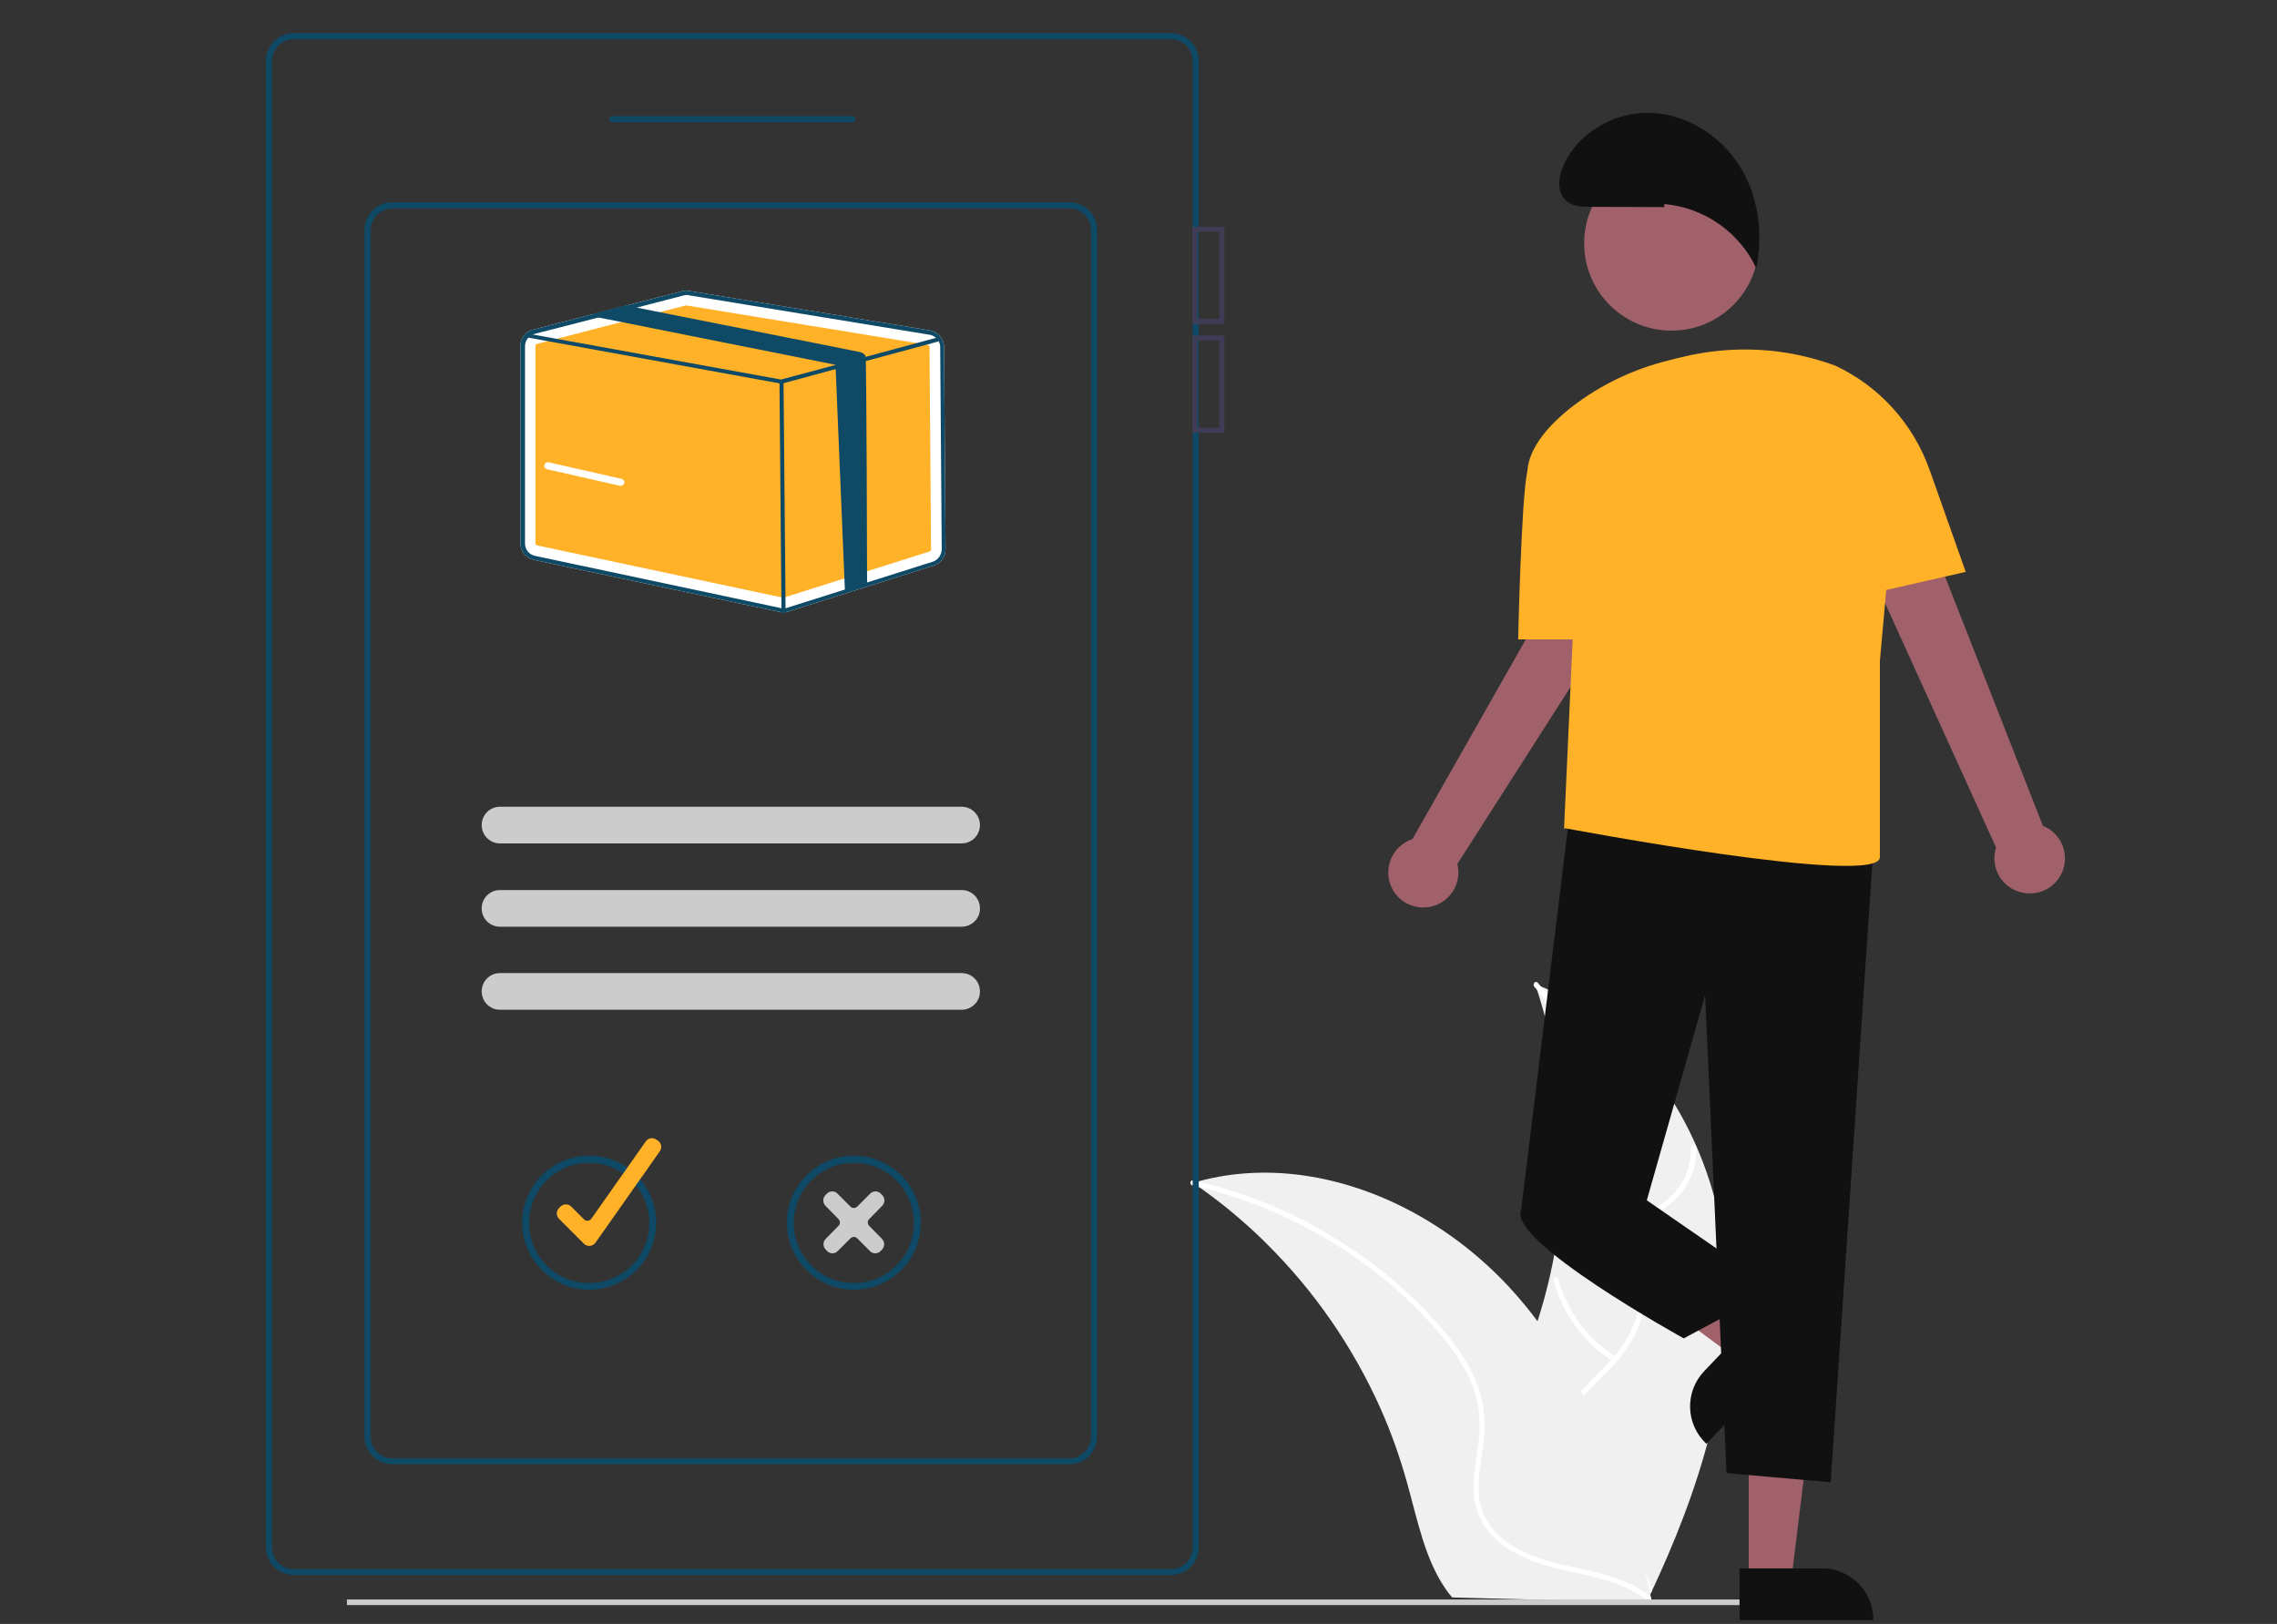 <?xml version="1.0" encoding="utf-8"?>
<!-- Generator: Adobe Illustrator 26.0.2, SVG Export Plug-In . SVG Version: 6.00 Build 0)  -->
<svg version="1.1" id="图层_1" xmlns="http://www.w3.org/2000/svg" xmlns:xlink="http://www.w3.org/1999/xlink" x="0px" y="0px"
	 viewBox="0 0 893.9 637.5" style="enable-background:new 0 0 893.9 637.5;" xml:space="preserve">
<rect x="0" y="0" width="893.9" height="637.5" fill="#333333" stroke="none"/>
<style type="text/css">
	.st0{fill:#F0F0F0;}
	.st1{fill:#FFFFFF;}
	.st2{fill:#CCCCCC;}
	.st3{fill:#E4E4E4;}
	.st4{fill:#E6E6E6;}
	.st5{fill:#FFB128;}
	.st6{fill:#F2F2F2;}
	.st7{fill:#CACACA;}
	.st8{fill:#FFB8B8;}
	.st9{fill:#111111;}
	.st10{fill:#0E4966;}
	.st11{clip-path:url(#SVGID_00000049203640047518693790000000730099119938549120_);}
	.st12{fill:#FFB6B6;}
	.st13{fill:#A0616A;}
	.st14{clip-path:url(#SVGID_00000021806658312903208520000015892885524059977403_);}
	.st15{fill:#FF6584;}
	.st16{opacity:0.74;fill:#0E4966;enable-background:new    ;}
	.st17{opacity:0.74;fill:#FFB128;enable-background:new    ;}
	.st18{opacity:0.74;fill:#FF6584;enable-background:new    ;}
	.st19{opacity:0.21;enable-background:new    ;}
	.st20{fill:none;stroke:#3F3D56;stroke-width:2;stroke-miterlimit:10;}
	.st21{fill:#9E616A;}
	.st22{fill:none;stroke:#3F3D56;stroke-miterlimit:10;}
	.st23{fill:#9F616A;}
</style>
<g>
	<path class="st0" d="M647.5,626.7l-2.3-2c-11.7-2.8-23.5-5.7-34-11.4c-10.6-5.7-19.9-14.6-23.5-26.1c-5.8-18.4,4-37.5,11.2-55.4
		c18.4-46.5,19.7-98,3.8-145.4c43.1,16,70.2,61.6,74.7,107.4S667.2,585.2,647.5,626.7z"/>
	<path class="st1" d="M602.3,387.3c-0.8-1,0.5-2.5,1.4-1.5c13.6,16,24.3,34.3,31.7,53.9c6.6,17.2,10.5,35.3,11.4,53.7
		c0.4,8.1-0.1,16.4-2.5,24.2c-2.3,7.6-6.6,13.9-12.1,19.6c-5.3,5.4-11.3,10.5-14.7,17.3c-3.9,7.9-2.4,16.7,1.2,24.4
		c7.9,16.4,25.1,27.1,29.8,45.2c0.3,1.3-1.6,1.8-1.9,0.6c-2.7-10.4-10-18.6-16.8-26.6c-6.2-7.2-12.2-14.8-15.1-23.9
		c-2.4-7.5-2-15.4,1.9-22.3c3.8-6.5,9.7-11.4,14.8-16.8c5.6-5.7,9.7-12.7,11.7-20.4c2-7.9,2.1-16.2,1.5-24.4
		C641.9,452.7,626.6,416,602.3,387.3L602.3,387.3z"/>
	<path class="st1" d="M644.4,478c-1.3,0.3-1.9-1.7-0.6-1.9c12.1-2.5,20.6-13.5,20-25.9c0-0.5,0.4-1,1-1c0.6,0,1,0.4,1.1,1
		C666.5,463.4,657.4,475.2,644.4,478L644.4,478z"/>
	<path class="st1" d="M634.4,532.7c1.1,0.7,0.1,2.5-1,1.8c-11.6-7.3-20-18.7-23.6-31.9c-0.3-1.3,1.6-1.8,1.9-0.6
		C615.2,514.7,623.3,525.7,634.4,532.7L634.4,532.7z"/>
	<path class="st1" d="M626,422c0.5-0.2,1.1,0.1,1.3,0.7c0.1,0.5-0.2,1.1-0.7,1.3c-5.2,2.3-11.3,1.8-16.1-1.3c-1.1-0.7-0.1-2.5,1-1.8
		C615.8,423.6,621.3,424,626,422L626,422z"/>
	<path class="st0" d="M470.3,463.8c28.9-7.9,59.9-1.7,86.4,13.2c13.3,7.5,25.3,17,35.7,28.2c4,4.3,7.8,8.9,11.3,13.6
		c6.4,8.7,12.1,17.8,17.1,27.4c0.4,0.6,0.7,1.3,1,1.9c10.8,21.3,18.4,44.5,23.9,68c0,0,0,0,0,0c0.7,3.1,1.4,6.2,2.1,9.2
		c0,0.2,0.1,0.3,0.1,0.5c0,0.1,0,0.1,0,0.2c0,0.2,0.1,0.4,0.1,0.6c0.1,0.3,0.1,0.6,0.2,0.9c0.1,0.5,0.2,1.1,0.3,1.6l-3-0.2
		c-0.2,0.1-0.3,0.1-0.5,0.2l-74.9-2c-1-1.1-1.9-2.3-2.7-3.5c-8-11.6-11-27.1-14.9-41.1c-2.8-10.1-6.3-20.1-10.6-29.7
		c-10.8-24.1-25.9-46-44.7-64.6c-0.6-0.6-1.2-1.2-1.8-1.8c-7.9-7.6-16.3-14.6-25.4-20.9c-0.7-0.5-1.3-0.9-2-1.4
		C468.8,464.2,469.5,464,470.3,463.8z"/>
	<path class="st1" d="M468.2,465.4c-1.3-0.3-1.1-2.3,0.2-2c20.5,4.6,40,12.7,57.8,24c15.6,9.7,29.6,21.9,41.4,36
		c5.2,6.3,9.8,13.2,12.6,20.8c2.7,7.5,3.1,15.1,2.1,22.9c-1,7.5-2.8,15.2-1.3,22.7c1.7,8.6,8.1,14.8,15.7,18.7
		c16.2,8.4,36.4,6.5,51.1,18.1c1,0.8-0.2,2.4-1.2,1.6c-8.5-6.7-19.2-8.8-29.4-11.1c-9.3-2-18.6-4.4-26.5-10
		c-6.4-4.5-10.9-11.1-11.9-19c-0.9-7.5,0.8-14.9,1.7-22.3c1.1-7.9,0.1-16-3-23.3c-3.2-7.5-8.1-14.2-13.5-20.4
		C539.2,493.7,504.9,473.7,468.2,465.4L468.2,465.4z"/>
	<rect x="136.2" y="627.9" class="st2" width="569.8" height="2.2"/>
</g>
<g>
	<path class="st1" d="M370.6,136.2c0-3.2-2.4-5.9-5.5-6.5l-94.6-15.5c-0.9-0.2-1.8-0.1-2.7,0.1l-22.2,5.7l-12.8,3.3l-23.5,6.1
		c-3,0.7-5,3.4-5,6.4v77.5c0,3.1,2.2,5.8,5.3,6.5l96.4,20.4c0.5,0.1,0.9,0.2,1.4,0.2c0.6,0,1.4-0.1,2-0.3l57.2-18.1
		c2.8-0.8,4.6-3.4,4.6-6.4L370.6,136.2z"/>
	<path class="st5" d="M269.4,119.9c-0.1,0-0.1,0-0.2,0l-58.4,15.1c-0.4,0.1-0.6,0.5-0.6,0.8v77.5c0,0.4,0.3,0.7,0.6,0.8l96.4,20.5
		c0.2,0,0.3,0,0.5,0l57.2-18.1c0.4-0.1,0.6-0.5,0.6-0.8l-0.6-79.5c0-0.4-0.3-0.7-0.6-0.8L269.4,119.9
		C269.5,119.9,269.5,119.9,269.4,119.9z"/>
	<path class="st10" d="M370.6,136.2c0-3.2-2.4-5.9-5.5-6.5l-94.6-15.5c-0.9-0.2-1.8-0.1-2.7,0.1l-22.2,5.7l-12.8,3.3l-23.5,6.1
		c-3,0.7-5,3.4-5,6.4v77.5c0,3.1,2.2,5.8,5.3,6.5l96.4,20.4c0.5,0.1,0.9,0.2,1.4,0.2c0.6,0,1.4-0.1,2-0.3l57.2-18.1
		c2.8-0.8,4.6-3.4,4.6-6.4L370.6,136.2z M366.2,220.5l-57.2,18.1c-0.8,0.3-1.7,0.3-2.5,0.1L210,218.2c-2.3-0.5-3.9-2.5-3.9-4.8
		v-77.5c0-2,1.3-4,3.2-4.6c0.2-0.1,0.3-0.1,0.5-0.2l24.9-6.4l14.7-3.8l18.9-4.9c0.4-0.1,0.8-0.2,1.2-0.2c0.3,0,0.6,0,0.8,0.1
		l94.6,15.5c1.6,0.3,2.9,1.2,3.6,2.6c0.4,0.7,0.6,1.5,0.6,2.2l0.6,79.5C369.6,217.9,368.2,219.9,366.2,220.5L366.2,220.5z"/>
	<path class="st10" d="M368.4,134c-0.1,0-0.1,0.1-0.2,0.1l-27.8,7.5l-8.7,2.3l-24.7,6.7c-0.1,0-0.2,0-0.2,0c-0.1,0-0.1,0-0.2,0
		l-99.4-18.1l-0.4-0.1c-0.5-0.1-0.7-0.6-0.6-0.9c0.1-0.5,0.6-0.7,0.9-0.6l2,0.4l97.5,17.7l21.3-5.7l11.9-3.2l27.4-7.4l0.5-0.1
		c0.4-0.1,0.8,0.1,0.9,0.5c0,0,0,0.1,0.1,0.1C368.8,133.4,368.7,133.8,368.4,134z"/>
	<path class="st10" d="M307.6,240.7c-0.5,0-0.8-0.4-0.8-0.8l-0.8-90c0-0.5,0.4-0.8,0.8-0.8l0,0c0.5,0,0.8,0.4,0.8,0.8l0.8,90
		C308.5,240.3,308.1,240.7,307.6,240.7L307.6,240.7z"/>
	<path class="st10" d="M340.4,229.7l-8.7,2.3l-3.7-88.8l-93.2-18.6c-0.1,0-0.2,0-0.3-0.1c-0.7-0.2-1.4-0.6-1.8-1.3l12.8-3.3l3.7,0.7
		l88.4,17.6c0.9,0.2,1.8,0.7,2.2,1.6C340.2,140.5,340.4,229.1,340.4,229.7z"/>
	<path class="st1" d="M243.7,190.7c-0.1,0-0.2,0-0.3,0l-28.7-6.5c-0.7-0.2-1.2-0.9-1-1.7c0.2-0.7,0.9-1.2,1.7-1l28.7,6.5
		c0.7,0.2,1.2,0.9,1,1.7C244.9,190.3,244.3,190.7,243.7,190.7z"/>
</g>
<g>
	<path class="st10" d="M459.7,618.3H115.3c-6,0-10.9-4.9-10.9-10.9V23.9c0-6,4.9-10.9,10.9-10.9h344.4c6,0,10.9,4.9,10.9,10.9v583.6
		C470.6,613.5,465.7,618.3,459.7,618.3z M115.3,15.4c-4.7,0-8.5,3.8-8.5,8.5v583.6c0,4.7,3.8,8.5,8.5,8.5h344.4
		c4.7,0,8.5-3.8,8.5-8.5V23.9c0-4.7-3.8-8.5-8.5-8.5H115.3z"/>
	<path class="st10" d="M334.6,48h-94.2c-0.7,0-1.2-0.5-1.2-1.2s0.5-1.2,1.2-1.2h94.2c0.7,0,1.2,0.5,1.2,1.2S335.3,48,334.6,48z"/>
	<path class="st10" d="M419.8,574.8H154c-6,0-10.9-4.9-10.9-10.9V90.3c0-6,4.9-10.9,10.9-10.9h265.8c6,0,10.9,4.9,10.9,10.9V564
		C430.7,570,425.8,574.8,419.8,574.8z M154,81.9c-4.7,0-8.5,3.8-8.5,8.5V564c0,4.7,3.8,8.5,8.5,8.5h265.8c4.7,0,8.5-3.8,8.5-8.5
		V90.3c0-4.7-3.8-8.5-8.5-8.5H154z"/>
	<path class="st2" d="M377.5,331.1H196.3c-4,0-7.2-3.2-7.2-7.2s3.2-7.2,7.2-7.2h181.2c4,0,7.2,3.2,7.2,7.2S381.5,331.1,377.5,331.1z
		"/>
	<path class="st2" d="M377.5,363.8H196.3c-4,0-7.2-3.2-7.2-7.2c0-4,3.2-7.2,7.2-7.2h181.2c4,0,7.2,3.2,7.2,7.2
		C384.8,360.5,381.5,363.8,377.5,363.8z"/>
	<path class="st2" d="M377.5,396.4H196.3c-4,0-7.2-3.2-7.2-7.2c0-4,3.2-7.2,7.2-7.2h181.2c4,0,7.2,3.2,7.2,7.2
		C384.8,393.1,381.5,396.4,377.5,396.4z"/>
	<path class="st10" d="M231.3,506.3c-14.5,0-26.3-11.8-26.3-26.3c0-14.5,11.8-26.3,26.3-26.3c14.5,0,26.3,11.8,26.3,26.3l0,0
		C257.6,494.5,245.8,506.3,231.3,506.3z M231.3,456.5c-13,0-23.6,10.5-23.6,23.6c0,13,10.5,23.6,23.6,23.6c13,0,23.6-10.5,23.6-23.6
		C254.8,467,244.3,456.5,231.3,456.5L231.3,456.5L231.3,456.5z"/>
	<path class="st5" d="M231.3,489.1c-0.8,0-1.6-0.3-2.1-0.9l-9.7-9.7c-1.2-1.2-1.2-3.1,0-4.3c0,0,0,0,0,0l0.5-0.5
		c1.2-1.2,3.1-1.2,4.3,0l5,5c0.7,0.7,1.9,0.7,2.6,0c0.1-0.1,0.1-0.2,0.2-0.2l21.4-30.4c1-1.4,2.8-1.7,4.2-0.7l0.6,0.4
		c1.4,1,1.7,2.8,0.7,4.2c0,0,0,0,0,0l-25.2,35.8c-0.5,0.7-1.3,1.2-2.2,1.3C231.5,489.1,231.4,489.1,231.3,489.1z"/>
	<path class="st10" d="M335.2,506.3c-14.5,0-26.3-11.8-26.3-26.3c0-14.5,11.8-26.3,26.3-26.3c14.5,0,26.3,11.8,26.3,26.3l0,0
		C361.5,494.5,349.7,506.3,335.2,506.3z M335.2,456.5c-13,0-23.6,10.5-23.6,23.6c0,13,10.5,23.6,23.6,23.6c13,0,23.6-10.5,23.6-23.6
		l0,0C358.7,467,348.2,456.5,335.2,456.5L335.2,456.5L335.2,456.5z"/>
	<path class="st2" d="M343.6,492L343.6,492c-0.8,0-1.6-0.3-2.1-0.9l-5-5c-0.7-0.7-1.8-0.7-2.6,0l-5,5c-0.6,0.6-1.3,0.9-2.1,0.9h0
		c-0.8,0-1.6-0.3-2.1-0.9l-0.5-0.5c-1.2-1.2-1.2-3.1,0-4.3l5-5.1c0.7-0.7,0.7-1.9,0-2.6l-5.1-5.2c-1.2-1.2-1.2-3.1,0-4.3l0.5-0.5
		c0.6-0.6,1.3-0.9,2.1-0.9h0c0.8,0,1.6,0.3,2.1,0.9l5.1,5.1c0.7,0.7,1.8,0.7,2.6,0l5.1-5.1c0.6-0.6,1.3-0.9,2.1-0.9h0
		c0.8,0,1.6,0.3,2.1,0.9l0.5,0.5c1.2,1.2,1.2,3.1,0,4.3l-5.1,5.2c-0.7,0.7-0.7,1.9,0,2.6l5,5.1c1.2,1.2,1.2,3.1,0,4.3l-0.5,0.5
		C345.2,491.7,344.4,492,343.6,492z"/>
	<polygon class="st13" points="686.5,620.5 703.2,620.5 711.1,556.1 686.5,556.1 	"/>
	<path class="st9" d="M735.4,636h-52.5l0,0v-20.3l0,0h32.5c11,0,20,9,20,20v0L735.4,636L735.4,636z"/>
	<polygon class="st13" points="692.4,520.7 680.9,532.8 628.7,494.1 645.7,476.2 	"/>
	<path class="st9" d="M669,538.3l22.4-23.5l0,0l14.7,14l0,0l-36.2,38l0,0l-0.2-0.2C661.7,559,661.4,546.3,669,538.3z"/>
	<path class="st13" d="M808.6,344.2c4-6.4,2-14.9-4.4-18.9c-0.7-0.4-1.4-0.8-2.2-1.1l-65.6-167.1l-25.6,15.3l72.8,160.3
		c-2.3,7.2,1.6,15,8.8,17.3C798.7,352.1,805.3,349.6,808.6,344.2L808.6,344.2z"/>
	<path class="st13" d="M559.8,356.2c7.5-0.5,13.2-7.1,12.7-14.6c-0.1-0.8-0.2-1.6-0.4-2.4L668.8,188l-27.4-11.7l-86.9,153.1
		c-7.2,2.4-11.2,10.1-8.8,17.4C547.6,352.8,553.4,356.7,559.8,356.2z"/>
	<path class="st9" d="M735.8,327.5l-17.1,254.4l-40.9-3.6l-8.4-187.7l-22.9,80.6l-49.3,3.6l19.5-159.4L735.8,327.5z"/>
	<path class="st9" d="M639.3,459.2l7.2,12l50.5,34.9L661,525.4c0,0-69.8-38.5-63.8-50.5L639.3,459.2z"/>
	<path class="st5" d="M771.7,224.5l-14.2-40.1c-6.4-18-19.7-32.8-37.1-40.9l0,0c-19.3-7.1-40.2-8.2-60.2-3.3
		c-1.6,0.4-3.4,0.8-5.2,1.3c-13.8,3.4-26.8,9.6-38,18.3c-8.8,6.9-16.7,15.7-17.4,25.1c0,0,0,0,0,0.1c-2.4,10.7-3.6,66-3.6,66h21.4
		l-3.4,74.6l0.3-0.5c0,0,123.7,23.4,123.7,11.4v-77l2.5-27.9L771.7,224.5z"/>
	<circle class="st13" cx="656.2" cy="95.5" r="34.3"/>
	<path class="st9" d="M653.3,81.3l-28.8-0.1c-3.3,0-7-0.1-9.6-2.3c-3.8-3.3-3.2-9.4-1.1-14c5.7-12.8,19.9-21,34-20.6
		c14,0.4,27.3,8.7,34.9,20.5c7.6,11.8,9.6,26.8,6.8,40.5c-6.7-14.2-20.5-23.8-36.1-25.2L653.3,81.3z"/>
	<rect x="469.1" y="90" class="st20" width="10.6" height="36.2"/>
	<rect x="469.1" y="132.7" class="st20" width="10.6" height="36.2"/>
</g>
</svg>
